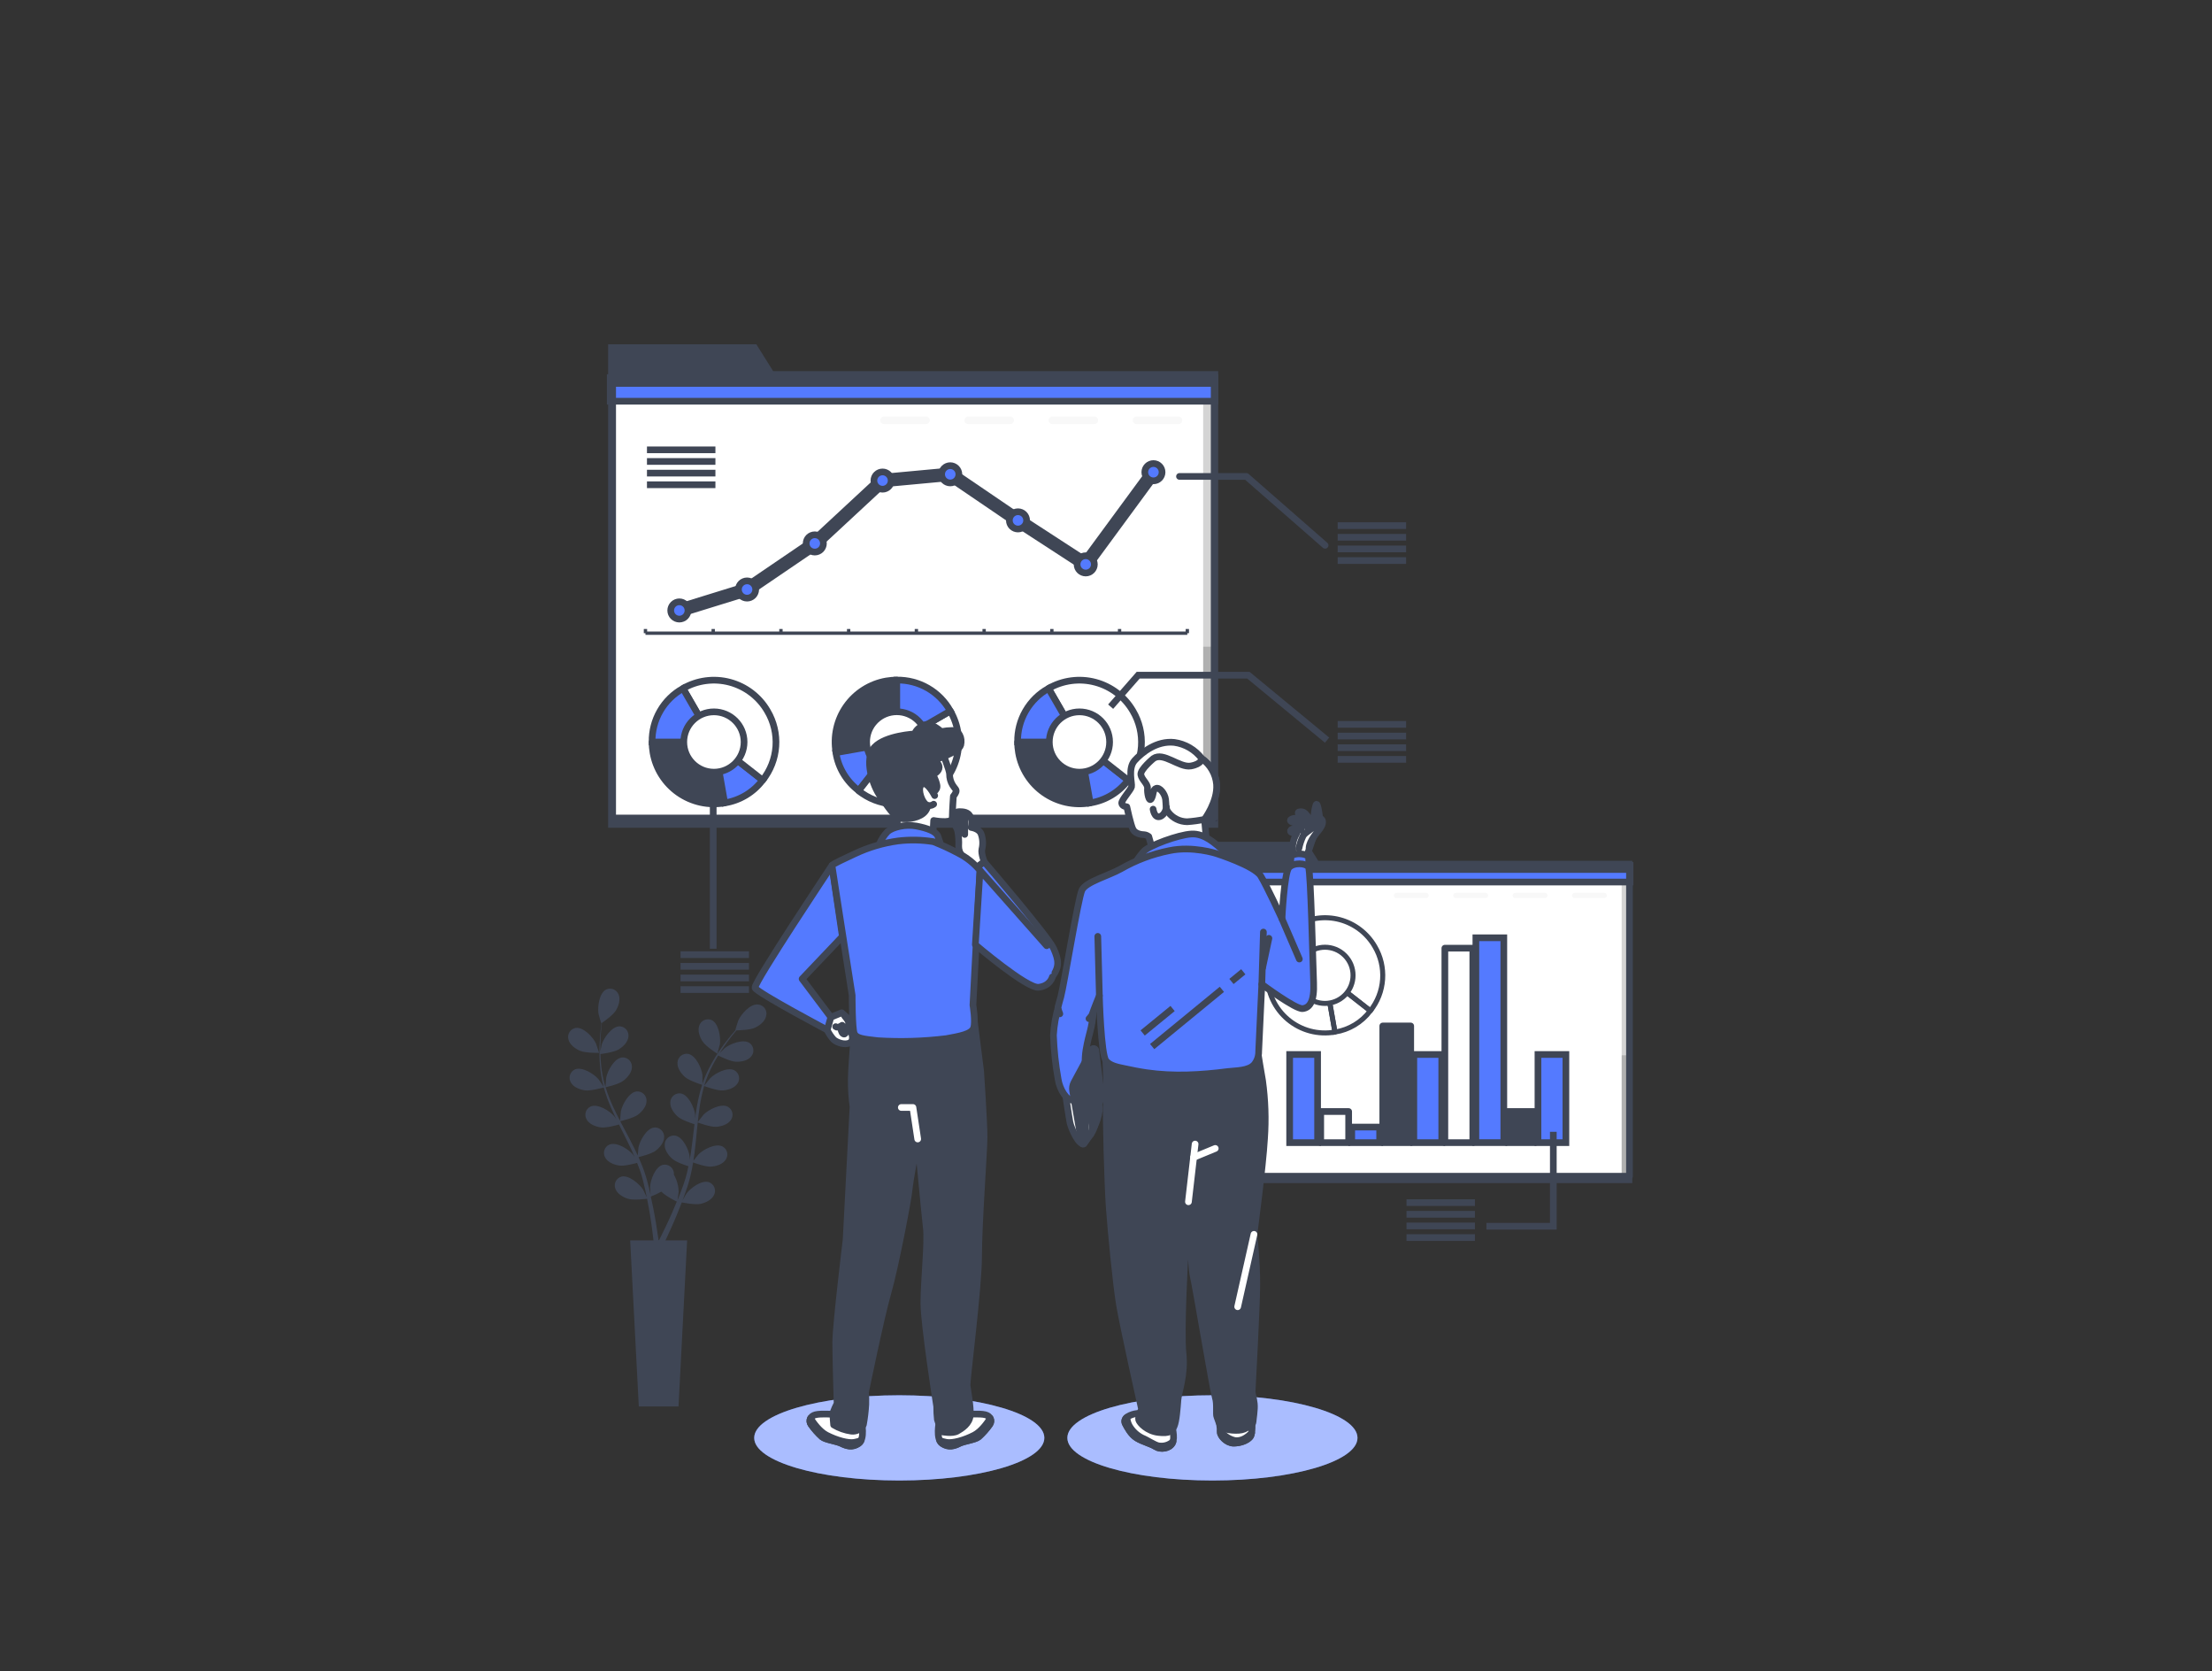 <svg width="331" height="250" viewBox="0 0 331 250" fill="none" xmlns="http://www.w3.org/2000/svg">
<rect x="0" y="0" width="331" height="250" fill="#333333" stroke="none"/>
<path d="M197.259 128.769L195.481 125.932H179.826V128.769V129.789V176.981H244.257V128.769H197.259Z" fill="#3F4655"/>
<path d="M243.832 130.069H180.301V175.953H243.832V130.069Z" fill="white"/>
<path opacity="0.17" d="M244.143 129.678H242.666V176.302H244.143V129.678Z" fill="black"/>
<path opacity="0.17" d="M244.143 157.865H242.666V175.922H244.143V157.865Z" fill="black"/>
<path d="M243.916 129.449H180.049V131.947H243.916V129.449Z" fill="#547AFF" stroke="#3F4655" stroke-miterlimit="10"/>
<path d="M243.832 130.069H180.301V175.953H243.832V130.069Z" stroke="#3F4655" stroke-linecap="round" stroke-linejoin="round"/>
<g opacity="0.17">
<path opacity="0.17" d="M213.403 134.349H208.96C208.909 134.349 208.857 134.34 208.81 134.32C208.762 134.301 208.718 134.272 208.682 134.235C208.645 134.199 208.617 134.155 208.597 134.108C208.578 134.06 208.568 134.009 208.568 133.957C208.568 133.853 208.61 133.753 208.683 133.68C208.757 133.606 208.856 133.565 208.96 133.565H213.403C213.507 133.565 213.607 133.606 213.68 133.68C213.754 133.753 213.795 133.853 213.795 133.957C213.795 134.061 213.754 134.161 213.68 134.234C213.607 134.307 213.507 134.349 213.403 134.349Z" fill="black"/>
<path opacity="0.17" d="M222.294 134.349H217.847C217.743 134.349 217.643 134.307 217.57 134.234C217.496 134.16 217.455 134.061 217.455 133.957C217.455 133.853 217.496 133.753 217.57 133.68C217.643 133.606 217.743 133.565 217.847 133.565H222.294C222.346 133.565 222.397 133.575 222.444 133.595C222.492 133.614 222.535 133.643 222.571 133.68C222.608 133.716 222.637 133.759 222.656 133.807C222.676 133.854 222.686 133.905 222.686 133.957C222.686 134.008 222.676 134.059 222.656 134.107C222.637 134.154 222.608 134.197 222.571 134.234C222.535 134.27 222.492 134.299 222.444 134.319C222.397 134.338 222.346 134.349 222.294 134.349Z" fill="black"/>
<path opacity="0.17" d="M231.181 134.349H226.738C226.634 134.349 226.534 134.307 226.46 134.234C226.387 134.16 226.346 134.061 226.346 133.957C226.346 133.853 226.387 133.753 226.46 133.68C226.534 133.606 226.634 133.565 226.738 133.565H231.181C231.232 133.565 231.283 133.575 231.331 133.595C231.378 133.614 231.421 133.643 231.458 133.68C231.494 133.716 231.523 133.759 231.543 133.807C231.562 133.854 231.573 133.905 231.573 133.957C231.573 134.008 231.563 134.06 231.544 134.107C231.524 134.155 231.496 134.199 231.459 134.235C231.423 134.272 231.379 134.3 231.331 134.32C231.284 134.339 231.232 134.349 231.181 134.349Z" fill="black"/>
<path opacity="0.17" d="M240.055 134.349H235.629C235.577 134.349 235.525 134.339 235.477 134.32C235.429 134.301 235.386 134.272 235.349 134.235C235.312 134.199 235.283 134.155 235.263 134.108C235.243 134.06 235.232 134.009 235.232 133.957C235.234 133.852 235.276 133.753 235.35 133.679C235.424 133.606 235.524 133.565 235.629 133.565H240.055C240.106 133.565 240.157 133.575 240.204 133.595C240.252 133.614 240.295 133.643 240.332 133.68C240.368 133.716 240.397 133.759 240.417 133.807C240.436 133.854 240.446 133.905 240.446 133.957C240.446 134.008 240.436 134.059 240.417 134.107C240.397 134.154 240.368 134.197 240.332 134.234C240.295 134.27 240.252 134.299 240.204 134.319C240.157 134.338 240.106 134.349 240.055 134.349Z" fill="black"/>
</g>
<path d="M234.319 157.745H230.139V170.932H234.319V157.745Z" fill="#547AFF" stroke="#3F4655" stroke-miterlimit="10"/>
<path d="M229.673 166.278H225.492V170.933H229.673V166.278Z" fill="#3F4655" stroke="#3F4655" stroke-linecap="round" stroke-linejoin="round"/>
<path d="M225.028 140.286H220.848V170.928H225.028V140.286Z" fill="#547AFF" stroke="#3F4655" stroke-miterlimit="10"/>
<path d="M220.388 141.841H216.207V170.933H220.388V141.841Z" fill="white" stroke="#3F4655" stroke-linecap="round" stroke-linejoin="round"/>
<path d="M215.741 157.745H211.561V170.932H215.741V157.745Z" fill="#547AFF" stroke="#3F4655" stroke-miterlimit="10"/>
<path d="M211.097 153.478H206.916V170.932H211.097V153.478Z" fill="#3F4655" stroke="#3F4655" stroke-linecap="round" stroke-linejoin="round"/>
<path d="M206.452 168.603H202.271V170.933H206.452V168.603Z" fill="#547AFF" stroke="#3F4655" stroke-miterlimit="10"/>
<path d="M201.81 166.278H197.629V170.933H201.81V166.278Z" fill="white" stroke="#3F4655" stroke-linecap="round" stroke-linejoin="round"/>
<path d="M197.163 157.745H192.982V170.932H197.163V157.745Z" fill="#547AFF" stroke="#3F4655" stroke-miterlimit="10"/>
<path d="M198.264 145.905L199.758 154.391C198.519 154.61 197.246 154.556 196.03 154.231C194.815 153.905 193.685 153.317 192.721 152.508C191.756 151.699 190.981 150.689 190.45 149.548C189.918 148.407 189.643 147.163 189.645 145.905H198.264Z" stroke="#3F4655" stroke-width="0.75" stroke-linecap="round" stroke-linejoin="round"/>
<path d="M198.266 145.905L205.055 151.209C203.771 152.918 201.871 154.059 199.76 154.391L198.266 145.905Z" stroke="#3F4655" stroke-width="0.75" stroke-miterlimit="10"/>
<path d="M198.264 145.905L193.959 138.444C194.939 137.877 196.02 137.509 197.142 137.361C198.264 137.212 199.405 137.287 200.498 137.579C201.591 137.872 202.616 138.377 203.514 139.067C204.412 139.756 205.165 140.615 205.73 141.595C206.607 143.077 207.012 144.79 206.892 146.507C206.772 148.224 206.133 149.864 205.058 151.209L198.264 145.905Z" stroke="#3F4655" stroke-width="0.75" stroke-linecap="round" stroke-linejoin="round"/>
<path d="M201.238 148.873C202.879 147.232 202.879 144.572 201.238 142.931C199.597 141.29 196.937 141.29 195.296 142.931C193.655 144.572 193.655 147.232 195.296 148.873C196.937 150.514 199.597 150.514 201.238 148.873Z" fill="white" stroke="#3F4655" stroke-width="0.75" stroke-linecap="round" stroke-linejoin="round"/>
<path d="M210.467 179.905H220.709" stroke="#3F4655" stroke-miterlimit="10"/>
<path d="M210.467 181.649H220.709" stroke="#3F4655" stroke-miterlimit="10"/>
<path d="M210.467 183.392H220.709" stroke="#3F4655" stroke-miterlimit="10"/>
<path d="M210.467 185.132H220.709" stroke="#3F4655" stroke-miterlimit="10"/>
<path d="M232.436 169.31V183.44H222.426" stroke="#3F4655" stroke-miterlimit="10"/>
<path d="M115.694 55.52L113.175 51.503H90.998V55.52V56.967V123.826H182.287V55.52H115.694Z" fill="#3F4655"/>
<path d="M181.686 57.363H91.676V122.371H181.686V57.363Z" fill="white"/>
<path opacity="0.17" d="M182.129 56.803H180.041V122.862H182.129V56.803Z" fill="black"/>
<path opacity="0.17" d="M182.129 96.745H180.041V122.328H182.129V96.745Z" fill="black"/>
<path d="M181.804 56.485H91.316V60.02H181.804V56.485Z" fill="#547AFF" stroke="#3F4655" stroke-miterlimit="10"/>
<path d="M181.686 57.363H91.676V122.371H181.686V57.363Z" stroke="#3F4655" stroke-linecap="round" stroke-linejoin="round"/>
<g opacity="0.17">
<path opacity="0.17" d="M138.573 63.43H132.274C132.127 63.43 131.986 63.371 131.881 63.267C131.777 63.163 131.719 63.022 131.719 62.874C131.719 62.801 131.733 62.729 131.761 62.662C131.789 62.594 131.83 62.533 131.881 62.481C131.933 62.43 131.994 62.389 132.062 62.361C132.129 62.333 132.201 62.319 132.274 62.319H138.573C138.646 62.319 138.718 62.333 138.786 62.361C138.853 62.389 138.914 62.43 138.966 62.481C139.017 62.533 139.058 62.594 139.086 62.662C139.114 62.729 139.128 62.801 139.128 62.874C139.128 63.022 139.07 63.163 138.966 63.267C138.862 63.371 138.72 63.43 138.573 63.43Z" fill="black"/>
<path opacity="0.17" d="M151.168 63.43H144.874C144.726 63.43 144.585 63.371 144.481 63.267C144.377 63.163 144.318 63.022 144.318 62.874C144.318 62.801 144.333 62.729 144.361 62.662C144.389 62.594 144.429 62.533 144.481 62.481C144.533 62.43 144.594 62.389 144.661 62.361C144.729 62.333 144.801 62.319 144.874 62.319H151.168C151.241 62.319 151.313 62.333 151.381 62.361C151.448 62.389 151.509 62.43 151.561 62.481C151.613 62.533 151.654 62.594 151.681 62.662C151.709 62.729 151.724 62.801 151.724 62.874C151.724 63.022 151.665 63.163 151.561 63.267C151.457 63.371 151.316 63.43 151.168 63.43Z" fill="black"/>
<path opacity="0.17" d="M163.76 63.43H157.466C157.318 63.43 157.177 63.371 157.073 63.267C156.969 63.163 156.91 63.022 156.91 62.874C156.91 62.801 156.925 62.729 156.952 62.662C156.98 62.594 157.021 62.533 157.073 62.481C157.124 62.43 157.186 62.389 157.253 62.361C157.32 62.333 157.393 62.319 157.466 62.319H163.76C163.833 62.319 163.905 62.333 163.973 62.361C164.04 62.389 164.101 62.43 164.153 62.481C164.204 62.533 164.245 62.594 164.273 62.662C164.301 62.729 164.316 62.801 164.316 62.874C164.316 63.022 164.257 63.163 164.153 63.267C164.049 63.371 163.907 63.43 163.76 63.43Z" fill="black"/>
<path opacity="0.17" d="M176.358 63.43H170.059C169.912 63.43 169.771 63.371 169.667 63.267C169.562 63.163 169.504 63.022 169.504 62.874C169.504 62.801 169.518 62.729 169.546 62.662C169.574 62.594 169.615 62.533 169.667 62.481C169.718 62.43 169.779 62.389 169.847 62.361C169.914 62.333 169.986 62.319 170.059 62.319H176.358C176.431 62.319 176.503 62.333 176.571 62.361C176.638 62.389 176.699 62.43 176.751 62.481C176.802 62.533 176.843 62.594 176.871 62.662C176.899 62.729 176.914 62.801 176.914 62.874C176.914 63.022 176.855 63.163 176.751 63.267C176.647 63.371 176.505 63.43 176.358 63.43Z" fill="black"/>
</g>
<path d="M96.586 94.721H177.666" stroke="#3F4655" stroke-width="0.5" stroke-miterlimit="10"/>
<path d="M96.586 94.722V94.093" stroke="#3F4655" stroke-width="0.5" stroke-miterlimit="10"/>
<path d="M106.723 94.722V94.093" stroke="#3F4655" stroke-width="0.5" stroke-miterlimit="10"/>
<path d="M116.859 94.722V94.093" stroke="#3F4655" stroke-width="0.5" stroke-miterlimit="10"/>
<path d="M126.99 94.722V94.093" stroke="#3F4655" stroke-width="0.5" stroke-miterlimit="10"/>
<path d="M137.127 94.722V94.093" stroke="#3F4655" stroke-width="0.5" stroke-miterlimit="10"/>
<path d="M147.264 94.722V94.093" stroke="#3F4655" stroke-width="0.5" stroke-miterlimit="10"/>
<path d="M157.396 94.722V94.093" stroke="#3F4655" stroke-width="0.5" stroke-miterlimit="10"/>
<path d="M167.531 94.722V94.093" stroke="#3F4655" stroke-width="0.5" stroke-miterlimit="10"/>
<path d="M177.668 94.722V94.093" stroke="#3F4655" stroke-width="0.5" stroke-miterlimit="10"/>
<path d="M111.789 88.186L101.654 91.32" stroke="#3F4655" stroke-width="2" stroke-miterlimit="10" stroke-linecap="round"/>
<path d="M121.926 81.293L111.791 88.186" stroke="#3F4655" stroke-width="2" stroke-miterlimit="10" stroke-linecap="round"/>
<path d="M132.061 71.89L121.926 81.293" stroke="#3F4655" stroke-width="2" stroke-miterlimit="10" stroke-linecap="round"/>
<path d="M142.194 70.951L132.059 71.89" stroke="#3F4655" stroke-width="2" stroke-miterlimit="10" stroke-linecap="round"/>
<path d="M152.33 77.844L142.195 70.951" stroke="#3F4655" stroke-width="2" stroke-miterlimit="10" stroke-linecap="round"/>
<path d="M162.465 84.427L152.33 77.844" stroke="#3F4655" stroke-width="2" stroke-miterlimit="10" stroke-linecap="round"/>
<path d="M172.6 70.637L162.465 84.427" stroke="#3F4655" stroke-width="2" stroke-miterlimit="10" stroke-linecap="round"/>
<path d="M101.657 90.028C101.999 90.028 102.328 90.164 102.57 90.407C102.812 90.649 102.949 90.977 102.949 91.32C102.949 91.662 102.812 91.991 102.57 92.233C102.328 92.475 101.999 92.612 101.657 92.612C101.314 92.612 100.986 92.475 100.744 92.233C100.501 91.991 100.365 91.662 100.365 91.32C100.365 90.977 100.501 90.649 100.744 90.407C100.986 90.164 101.314 90.028 101.657 90.028Z" fill="#547AFF" stroke="#3F4655" stroke-miterlimit="10"/>
<path d="M111.79 86.894C112.132 86.894 112.461 87.03 112.703 87.272C112.945 87.515 113.081 87.843 113.081 88.186C113.081 88.528 112.945 88.857 112.703 89.099C112.461 89.341 112.132 89.477 111.79 89.477C111.447 89.477 111.119 89.341 110.876 89.099C110.634 88.857 110.498 88.528 110.498 88.186C110.498 87.843 110.634 87.515 110.876 87.272C111.119 87.03 111.447 86.894 111.79 86.894Z" fill="#547AFF" stroke="#3F4655" stroke-miterlimit="10"/>
<path d="M121.924 80.001C122.267 80.001 122.596 80.137 122.838 80.379C123.08 80.622 123.216 80.95 123.216 81.293C123.216 81.635 123.08 81.964 122.838 82.206C122.596 82.448 122.267 82.585 121.924 82.585C121.582 82.585 121.253 82.448 121.011 82.206C120.769 81.964 120.633 81.635 120.633 81.293C120.633 80.95 120.769 80.622 121.011 80.379C121.253 80.137 121.582 80.001 121.924 80.001Z" fill="#547AFF" stroke="#3F4655" stroke-miterlimit="10"/>
<path d="M132.061 70.598C132.404 70.598 132.732 70.734 132.974 70.977C133.217 71.219 133.353 71.547 133.353 71.89C133.353 72.232 133.217 72.561 132.974 72.803C132.732 73.045 132.404 73.181 132.061 73.181C131.719 73.181 131.39 73.045 131.148 72.803C130.906 72.561 130.77 72.232 130.77 71.89C130.77 71.547 130.906 71.219 131.148 70.977C131.39 70.734 131.719 70.598 132.061 70.598Z" fill="#547AFF" stroke="#3F4655" stroke-miterlimit="10"/>
<path d="M142.194 69.66C142.537 69.66 142.865 69.796 143.107 70.038C143.35 70.281 143.486 70.609 143.486 70.951C143.486 71.294 143.35 71.623 143.107 71.865C142.865 72.107 142.537 72.243 142.194 72.243C141.851 72.243 141.523 72.107 141.281 71.865C141.038 71.623 140.902 71.294 140.902 70.951C140.902 70.609 141.038 70.281 141.281 70.038C141.523 69.796 141.851 69.66 142.194 69.66Z" fill="#547AFF" stroke="#3F4655" stroke-miterlimit="10"/>
<path d="M152.331 76.553C152.673 76.553 153.002 76.689 153.244 76.931C153.486 77.173 153.622 77.502 153.622 77.844C153.622 78.187 153.486 78.516 153.244 78.758C153.002 79 152.673 79.136 152.331 79.136C151.988 79.136 151.66 79 151.417 78.758C151.175 78.516 151.039 78.187 151.039 77.844C151.039 77.502 151.175 77.173 151.417 76.931C151.66 76.689 151.988 76.553 152.331 76.553Z" fill="#547AFF" stroke="#3F4655" stroke-miterlimit="10"/>
<path d="M163.757 84.427C163.757 83.714 163.179 83.136 162.465 83.136C161.752 83.136 161.174 83.714 161.174 84.427C161.174 85.141 161.752 85.719 162.465 85.719C163.179 85.719 163.757 85.141 163.757 84.427Z" fill="#547AFF" stroke="#3F4655" stroke-miterlimit="10"/>
<path d="M172.598 69.346C172.941 69.346 173.269 69.481 173.512 69.724C173.754 69.966 173.89 70.294 173.89 70.637C173.89 70.98 173.754 71.308 173.512 71.55C173.269 71.793 172.941 71.929 172.598 71.929C172.256 71.929 171.927 71.793 171.685 71.55C171.443 71.308 171.307 70.98 171.307 70.637C171.307 70.294 171.443 69.966 171.685 69.724C171.927 69.481 172.256 69.346 172.598 69.346Z" fill="#547AFF" stroke="#3F4655" stroke-miterlimit="10"/>
<path d="M134.192 110.983L125.099 112.589C124.674 110.173 125.225 107.687 126.633 105.677C128.04 103.668 130.188 102.299 132.604 101.873C133.134 101.782 133.671 101.736 134.21 101.735L134.192 110.983Z" fill="#3F4655" stroke="#3F4655" stroke-linecap="round" stroke-linejoin="round"/>
<path d="M134.192 110.984L128.501 118.273C126.663 116.897 125.436 114.857 125.082 112.59L134.192 110.984Z" fill="#547AFF" stroke="#3F4655" stroke-miterlimit="10"/>
<path d="M134.193 110.984L142.205 106.36C142.816 107.413 143.213 108.576 143.373 109.782C143.534 110.989 143.454 112.215 143.14 113.391C142.826 114.567 142.282 115.669 141.541 116.635C140.8 117.6 139.876 118.41 138.821 119.018C137.23 119.964 135.388 120.401 133.542 120.272C131.695 120.143 129.932 119.453 128.488 118.294L134.193 110.984Z" fill="white" stroke="#3F4655" stroke-linecap="round" stroke-linejoin="round"/>
<path d="M134.191 110.984V101.735C135.821 101.708 137.427 102.123 138.838 102.938C140.249 103.752 141.413 104.935 142.204 106.359L134.191 110.984Z" fill="#547AFF" stroke="#3F4655" stroke-miterlimit="10"/>
<path d="M137.38 114.175C139.142 112.413 139.142 109.556 137.38 107.794C135.618 106.031 132.761 106.031 130.999 107.794C129.237 109.556 129.237 112.413 130.999 114.175C132.761 115.937 135.618 115.937 137.38 114.175Z" fill="white" stroke="#3F4655" stroke-linecap="round" stroke-linejoin="round"/>
<path d="M106.831 111L108.436 120.111C107.24 120.322 106.014 120.296 104.828 120.033C103.641 119.77 102.519 119.276 101.523 118.579C100.528 117.882 99.68 116.996 99.028 115.971C98.375 114.946 97.931 113.803 97.72 112.606C97.628 112.076 97.58 111.539 97.578 111H106.831Z" fill="#3F4655" stroke="#3F4655" stroke-linecap="round" stroke-linejoin="round"/>
<path d="M106.832 111L114.121 116.697C112.744 118.531 110.705 119.756 108.438 120.111L106.832 111Z" fill="#547AFF" stroke="#3F4655" stroke-miterlimit="10"/>
<path d="M106.831 111.001L102.203 102.988C104.329 101.762 106.855 101.43 109.225 102.065C111.595 102.701 113.616 104.251 114.844 106.377C115.788 107.968 116.224 109.81 116.095 111.656C115.965 113.502 115.277 115.265 114.121 116.71L106.831 111.001Z" fill="white" stroke="#3F4655" stroke-linecap="round" stroke-linejoin="round"/>
<path d="M106.83 111H97.578C97.55 109.371 97.965 107.765 98.78 106.354C99.594 104.942 100.777 103.779 102.202 102.988L106.83 111Z" fill="#547AFF" stroke="#3F4655" stroke-miterlimit="10"/>
<path d="M106.83 115.513C109.322 115.513 111.343 113.492 111.343 111C111.343 108.508 109.322 106.488 106.83 106.488C104.339 106.488 102.318 108.508 102.318 111C102.318 113.492 104.339 115.513 106.83 115.513Z" fill="white" stroke="#3F4655" stroke-linecap="round" stroke-linejoin="round"/>
<path d="M161.526 111L163.132 120.111C161.935 120.322 160.709 120.296 159.523 120.033C158.337 119.77 157.214 119.276 156.219 118.579C155.224 117.882 154.376 116.996 153.723 115.971C153.07 114.946 152.626 113.803 152.416 112.606C152.323 112.076 152.275 111.539 152.273 111H161.526Z" fill="#3F4655" stroke="#3F4655" stroke-linecap="round" stroke-linejoin="round"/>
<path d="M161.525 111L168.815 116.697C167.437 118.531 165.398 119.756 163.131 120.111L161.525 111Z" fill="#547AFF" stroke="#3F4655" stroke-miterlimit="10"/>
<path d="M161.525 111.001L156.896 102.988C159.022 101.762 161.548 101.43 163.918 102.065C166.289 102.701 168.31 104.251 169.537 106.377C170.481 107.968 170.917 109.81 170.788 111.656C170.659 113.502 169.97 115.265 168.814 116.71L161.525 111.001Z" fill="white" stroke="#3F4655" stroke-linecap="round" stroke-linejoin="round"/>
<path d="M161.525 111H152.273C152.245 109.371 152.661 107.765 153.475 106.354C154.29 104.942 155.472 103.779 156.897 102.988L161.525 111Z" fill="#547AFF" stroke="#3F4655" stroke-miterlimit="10"/>
<path d="M161.528 115.513C164.02 115.513 166.04 113.492 166.04 111C166.04 108.508 164.02 106.488 161.528 106.488C159.036 106.488 157.016 108.508 157.016 111C157.016 113.492 159.036 115.513 161.528 115.513Z" fill="white" stroke="#3F4655" stroke-linecap="round" stroke-linejoin="round"/>
<path d="M96.811 67.292H107.053" stroke="#3F4655" stroke-miterlimit="10"/>
<path d="M96.811 69.031H107.053" stroke="#3F4655" stroke-miterlimit="10"/>
<path d="M96.811 70.775H107.053" stroke="#3F4655" stroke-miterlimit="10"/>
<path d="M96.811 72.518H107.053" stroke="#3F4655" stroke-miterlimit="10"/>
<path d="M176.496 71.269H186.506L198.286 81.573" stroke="#3F4655" stroke-linecap="round" stroke-linejoin="round"/>
<path d="M200.164 78.628H210.407" stroke="#3F4655" stroke-miterlimit="10"/>
<path d="M200.164 80.372H210.407" stroke="#3F4655" stroke-miterlimit="10"/>
<path d="M200.164 82.115H210.407" stroke="#3F4655" stroke-miterlimit="10"/>
<path d="M200.164 83.855H210.407" stroke="#3F4655" stroke-miterlimit="10"/>
<path d="M200.164 108.361H210.407" stroke="#3F4655" stroke-miterlimit="10"/>
<path d="M200.164 110.105H210.407" stroke="#3F4655" stroke-miterlimit="10"/>
<path d="M200.164 111.849H210.407" stroke="#3F4655" stroke-miterlimit="10"/>
<path d="M200.164 113.593H210.407" stroke="#3F4655" stroke-miterlimit="10"/>
<path d="M101.832 142.809H112.075" stroke="#3F4655" stroke-miterlimit="10"/>
<path d="M101.832 144.553H112.075" stroke="#3F4655" stroke-miterlimit="10"/>
<path d="M101.832 146.297H112.075" stroke="#3F4655" stroke-miterlimit="10"/>
<path d="M101.832 148.036H112.075" stroke="#3F4655" stroke-miterlimit="10"/>
<path d="M166.195 105.713L170.316 101.003H186.806L198.581 110.72" stroke="#3F4655" stroke-miterlimit="10"/>
<path d="M106.723 119.848V141.926" stroke="#3F4655" stroke-miterlimit="10"/>
<path d="M86.78 157.185C87.611 157.551 89.647 157.503 89.647 157.503C89.647 157.503 89.217 156.173 89.174 156.091C88.743 155.157 87.314 153.616 86.16 153.771C85.969 153.802 85.788 153.873 85.627 153.979C85.466 154.085 85.328 154.223 85.224 154.386C85.121 154.548 85.052 154.731 85.023 154.922C84.994 155.112 85.006 155.307 85.058 155.493C85.251 156.285 86.07 156.875 86.78 157.185Z" fill="#3F4655"/>
<path d="M113.414 150.266C112.26 150.141 110.895 151.717 110.473 152.664C110.435 152.746 110.013 154.089 110.043 154.089H110.069C109.849 154.335 109.638 154.602 109.375 154.899C108.945 155.454 108.42 156.083 107.916 156.806C107.366 157.578 106.861 158.382 106.405 159.213C105.887 160.14 105.455 161.113 105.113 162.119V162.153C105.113 161.813 105.113 160.862 105.113 160.793C104.979 159.768 104.118 157.861 102.96 157.65C102.77 157.621 102.575 157.632 102.39 157.683C102.204 157.733 102.031 157.822 101.881 157.944C101.732 158.066 101.61 158.217 101.523 158.389C101.436 158.561 101.386 158.749 101.376 158.942C101.311 159.755 101.901 160.573 102.478 161.094C103.128 161.676 104.932 162.24 105.061 162.283C104.739 163.314 104.485 164.365 104.299 165.43C104.192 166.05 104.097 166.678 104.015 167.307C104.015 167.014 104.015 166.752 104.015 166.713C103.882 165.688 103.025 163.785 101.884 163.574C101.694 163.544 101.499 163.555 101.313 163.605C101.127 163.656 100.954 163.745 100.805 163.867C100.656 163.989 100.534 164.141 100.448 164.313C100.361 164.485 100.312 164.673 100.304 164.866C100.235 165.684 100.825 166.498 101.402 167.019C101.979 167.54 103.516 168.052 103.92 168.181L103.83 168.904C103.692 170.067 103.559 171.229 103.399 172.349C103.343 172.749 103.27 173.141 103.201 173.533C103.201 173.274 103.201 173.055 103.201 173.02C103.072 171.996 102.211 170.093 101.049 169.882C100.858 169.852 100.664 169.862 100.478 169.913C100.292 169.963 100.119 170.052 99.97 170.174C99.821 170.296 99.699 170.448 99.612 170.62C99.526 170.792 99.477 170.981 99.469 171.173C99.4 171.987 99.994 172.805 100.571 173.326C101.148 173.847 102.534 174.308 103.016 174.467C102.93 174.867 102.848 175.264 102.745 175.647C102.672 175.909 102.62 176.163 102.53 176.422L102.284 177.184C102.112 177.662 101.936 178.157 101.755 178.618C101.63 178.94 101.505 179.246 101.38 179.552C101.445 179.156 101.548 178.376 101.552 178.308C101.537 177.4 101.292 176.511 100.838 175.724C100.846 175.624 100.846 175.523 100.838 175.423C100.813 175.232 100.749 175.048 100.649 174.883C100.549 174.719 100.415 174.577 100.257 174.468C100.099 174.358 99.919 174.283 99.73 174.247C99.541 174.211 99.346 174.216 99.159 174.26C98.039 174.557 97.329 176.521 97.277 177.554C97.277 177.614 97.316 178.282 97.346 178.699C97.29 178.454 97.238 178.217 97.178 177.967C97.058 177.472 96.928 176.981 96.786 176.456C96.713 176.202 96.635 175.948 96.558 175.69C96.481 175.431 96.377 175.169 96.287 174.906C96.063 174.299 95.809 173.696 95.542 173.098C95.972 172.99 97.51 172.603 98.125 172.129C98.741 171.656 99.387 170.889 99.382 170.071C99.387 169.879 99.352 169.688 99.278 169.51C99.204 169.332 99.094 169.172 98.954 169.04C98.814 168.908 98.649 168.806 98.467 168.742C98.286 168.678 98.093 168.652 97.901 168.668C96.748 168.792 95.749 170.627 95.542 171.643C95.542 171.703 95.46 172.448 95.43 172.857C95.266 172.495 95.103 172.138 94.922 171.776C94.41 170.739 93.854 169.705 93.307 168.672C93.139 168.358 92.976 168.039 92.812 167.725C92.967 167.686 94.801 167.264 95.49 166.734C96.102 166.265 96.752 165.494 96.748 164.676C96.752 164.484 96.717 164.293 96.643 164.115C96.569 163.938 96.459 163.777 96.319 163.645C96.18 163.513 96.014 163.411 95.832 163.347C95.651 163.283 95.458 163.258 95.266 163.273C94.112 163.398 93.114 165.232 92.907 166.244C92.907 166.321 92.795 167.393 92.782 167.664C92.421 166.967 92.063 166.269 91.745 165.563C91.303 164.616 90.925 163.641 90.612 162.644C90.685 162.644 92.597 162.214 93.303 161.65C93.919 161.18 94.569 160.41 94.56 159.592C94.566 159.4 94.531 159.208 94.457 159.031C94.384 158.853 94.274 158.693 94.135 158.561C93.996 158.428 93.83 158.327 93.649 158.262C93.468 158.198 93.275 158.173 93.084 158.188C91.93 158.313 90.931 160.151 90.72 161.163C90.72 161.241 90.604 162.395 90.599 162.606C90.599 162.545 90.556 162.489 90.539 162.429C90.251 161.421 90.055 160.389 89.954 159.346C89.889 158.769 89.859 158.218 89.841 157.68C90.207 157.633 91.869 157.413 92.563 156.996C93.256 156.578 93.953 155.902 94.035 155.088C94.061 154.898 94.047 154.704 93.993 154.519C93.939 154.334 93.847 154.163 93.723 154.016C93.599 153.869 93.445 153.75 93.272 153.666C93.099 153.582 92.91 153.536 92.718 153.53C91.559 153.53 90.367 155.252 90.048 156.225C90.048 156.281 89.915 156.845 89.833 157.254C89.833 157.013 89.833 156.759 89.833 156.526C89.833 155.665 89.889 154.847 89.945 154.137C89.979 153.736 90.018 153.37 90.057 153.03C90.393 152.802 91.732 151.855 92.145 151.179C92.558 150.503 92.877 149.569 92.576 148.807C92.511 148.625 92.409 148.46 92.277 148.32C92.144 148.181 91.984 148.071 91.806 147.998C91.628 147.925 91.436 147.89 91.244 147.896C91.052 147.902 90.863 147.948 90.69 148.032C89.661 148.561 89.398 150.615 89.557 151.652C89.557 151.743 89.962 153.095 89.988 153.082H90.009C89.962 153.409 89.919 153.762 89.876 154.145C89.807 154.856 89.734 155.657 89.712 156.539C89.681 157.485 89.704 158.433 89.781 159.376C89.864 160.435 90.04 161.483 90.306 162.511V162.55C90.126 162.261 89.588 161.477 89.54 161.422C88.864 160.642 87.095 159.527 86.027 159.979C85.852 160.06 85.697 160.177 85.57 160.321C85.443 160.466 85.348 160.636 85.291 160.82C85.234 161.003 85.216 161.197 85.238 161.388C85.26 161.579 85.322 161.764 85.42 161.93C85.816 162.644 86.759 162.997 87.521 163.109C88.382 163.234 90.199 162.709 90.345 162.679C90.643 163.718 91.01 164.736 91.443 165.727C91.693 166.304 91.964 166.877 92.24 167.449C92.076 167.208 91.925 166.993 91.9 166.963C91.224 166.183 89.458 165.068 88.391 165.52C88.216 165.6 88.059 165.716 87.932 165.86C87.805 166.005 87.71 166.174 87.653 166.358C87.595 166.541 87.577 166.735 87.6 166.926C87.623 167.117 87.685 167.301 87.784 167.466C88.175 168.185 89.118 168.538 89.885 168.65C90.651 168.762 92.218 168.345 92.627 168.22L92.95 168.879C93.475 169.925 94.005 170.967 94.491 172.004C94.664 172.37 94.823 172.736 94.978 173.102C94.832 172.887 94.707 172.706 94.685 172.672C94.005 171.888 92.24 170.777 91.172 171.229C90.997 171.309 90.841 171.425 90.714 171.569C90.587 171.714 90.491 171.883 90.434 172.067C90.377 172.25 90.359 172.444 90.381 172.635C90.404 172.826 90.466 173.01 90.565 173.175C90.961 173.894 91.904 174.247 92.666 174.359C93.428 174.471 94.849 174.092 95.335 173.959C95.486 174.338 95.637 174.717 95.766 175.091C95.848 175.35 95.947 175.595 96.016 175.858C96.084 176.12 96.158 176.374 96.227 176.628C96.347 177.124 96.472 177.632 96.575 178.118C96.653 178.458 96.717 178.781 96.782 179.104C96.614 178.738 96.274 178.028 96.239 177.972C95.688 177.111 94.087 175.729 92.989 176.013C92.803 176.065 92.631 176.156 92.483 176.28C92.335 176.403 92.215 176.556 92.131 176.73C92.046 176.903 91.999 177.092 91.993 177.284C91.986 177.477 92.021 177.668 92.093 177.847C92.373 178.613 93.251 179.108 93.988 179.332C94.801 179.582 96.605 179.354 96.829 179.332C96.937 179.866 97.036 180.391 97.122 180.891C97.428 182.613 97.613 184.055 97.729 185.063C97.751 185.244 97.768 185.403 97.785 185.558H94.298L95.589 210.396H101.531L102.822 185.558H99.576L99.649 185.407C100.08 184.477 100.713 183.143 101.372 181.511C101.582 180.994 101.802 180.439 102.017 179.87C102.233 179.913 104.015 180.275 104.846 180.09C105.599 179.918 106.512 179.492 106.852 178.747C106.938 178.574 106.986 178.386 106.994 178.193C107.001 178.001 106.968 177.809 106.897 177.63C106.825 177.451 106.717 177.29 106.579 177.156C106.44 177.022 106.276 176.918 106.095 176.852C104.997 176.482 103.322 177.713 102.706 178.574C102.672 178.626 102.336 179.203 102.134 179.569L102.396 178.867C102.568 178.389 102.732 177.907 102.904 177.39C102.982 177.136 103.059 176.882 103.132 176.624C103.206 176.366 103.27 176.09 103.339 175.819C103.49 175.195 103.61 174.549 103.718 173.899C104.149 174.054 105.63 174.57 106.405 174.519C107.18 174.467 108.127 174.179 108.587 173.494C108.698 173.337 108.775 173.158 108.812 172.969C108.849 172.78 108.845 172.586 108.802 172.398C108.758 172.211 108.676 172.035 108.559 171.882C108.443 171.728 108.296 171.601 108.127 171.509C107.098 170.975 105.255 171.94 104.519 172.685C104.476 172.732 104.006 173.313 103.757 173.64C103.817 173.249 103.882 172.857 103.929 172.461C104.075 171.311 104.183 170.144 104.295 168.978C104.329 168.625 104.368 168.267 104.407 167.914C104.553 167.97 106.318 168.625 107.184 168.564C107.955 168.508 108.906 168.228 109.367 167.544C109.478 167.386 109.554 167.207 109.591 167.018C109.628 166.829 109.625 166.634 109.581 166.446C109.538 166.258 109.455 166.082 109.339 165.928C109.223 165.775 109.075 165.647 108.906 165.555C107.877 165.025 106.034 165.985 105.298 166.73C105.242 166.786 104.575 167.626 104.411 167.85C104.497 167.066 104.583 166.287 104.704 165.52C104.861 164.488 105.083 163.467 105.371 162.463C105.44 162.489 107.279 163.182 108.166 163.122C108.936 163.066 109.888 162.782 110.353 162.097C110.463 161.94 110.539 161.761 110.576 161.571C110.612 161.382 110.609 161.188 110.565 161C110.522 160.813 110.439 160.636 110.323 160.483C110.208 160.329 110.06 160.202 109.892 160.108C108.859 159.579 107.016 160.539 106.28 161.288C106.224 161.344 105.5 162.248 105.384 162.42C105.384 162.364 105.41 162.3 105.432 162.244C105.745 161.244 106.15 160.276 106.641 159.351C106.904 158.834 107.184 158.356 107.468 157.895C107.8 158.059 109.311 158.795 110.116 158.825C110.921 158.855 111.881 158.683 112.398 158.05C112.525 157.906 112.62 157.736 112.677 157.552C112.734 157.368 112.752 157.174 112.729 156.983C112.706 156.791 112.644 156.607 112.545 156.442C112.446 156.276 112.314 156.133 112.157 156.022C111.192 155.381 109.251 156.152 108.441 156.797C108.398 156.832 108.011 157.228 107.696 157.538C107.83 157.336 107.959 157.107 108.088 156.927C108.575 156.195 109.061 155.557 109.5 154.993C109.75 154.679 109.987 154.395 110.206 154.132C110.637 154.132 112.251 154.076 112.97 153.741C113.689 153.405 114.469 152.798 114.637 152.018C114.695 151.822 114.709 151.614 114.676 151.411C114.644 151.208 114.566 151.016 114.448 150.847C114.33 150.679 114.176 150.539 113.997 150.438C113.818 150.338 113.619 150.279 113.414 150.266ZM100.661 181.209C99.964 182.811 99.322 184.12 98.866 185.028L98.612 185.523H98.534C98.534 185.343 98.487 185.149 98.457 184.934C98.315 183.913 98.095 182.458 97.751 180.727C97.643 180.18 97.518 179.599 97.385 179.005C97.926 178.79 98.454 178.541 98.965 178.26C99.559 178.906 101.079 179.655 101.277 179.75C101.07 180.254 100.863 180.749 100.661 181.209Z" fill="#3F4655"/>
<path d="M107.343 157.633C107.343 157.633 107.714 156.281 107.727 156.195C107.869 155.17 107.541 153.103 106.499 152.6C106.324 152.521 106.134 152.48 105.941 152.479C105.749 152.478 105.559 152.519 105.383 152.597C105.207 152.675 105.049 152.789 104.921 152.932C104.792 153.075 104.694 153.243 104.635 153.426C104.355 154.197 104.708 155.148 105.13 155.786C105.621 156.548 107.343 157.633 107.343 157.633Z" fill="#3F4655"/>
<path d="M181.425 221.474C193.414 221.474 203.133 218.62 203.133 215.098C203.133 211.576 193.414 208.722 181.425 208.722C169.436 208.722 159.717 211.576 159.717 215.098C159.717 218.62 169.436 221.474 181.425 221.474Z" fill="#547AFF"/>
<path opacity="0.5" d="M181.425 221.474C193.414 221.474 203.133 218.62 203.133 215.098C203.133 211.576 193.414 208.722 181.425 208.722C169.436 208.722 159.717 211.576 159.717 215.098C159.717 218.62 169.436 221.474 181.425 221.474Z" fill="white"/>
<path d="M179.834 113.472C178.836 112.155 177.358 111.288 175.722 111.061C173.078 110.768 170.848 112.589 169.789 113.765C168.73 114.94 169.436 117.209 169.32 117.7C169.203 118.191 167.791 119.693 167.851 120.167C167.912 120.641 168.614 120.692 168.614 120.692C168.614 120.692 169.203 123.456 169.556 124.102C169.91 124.748 170.848 124.864 171.201 124.864C171.456 124.886 171.699 124.984 171.899 125.144L172.445 127.051L180.479 125.217L180.243 122.574C180.243 122.574 182.24 119.93 182.064 117.347C182 116.577 181.767 115.83 181.381 115.161C180.996 114.491 180.467 113.914 179.834 113.472Z" fill="white" stroke="#3F4655" stroke-linecap="round" stroke-linejoin="round"/>
<path d="M178.19 114.587C176.468 114.88 174.079 112.413 172.593 113.472C172.593 113.472 170.596 115.117 170.716 115.879C170.837 116.641 171.771 117.231 171.711 117.932C171.65 118.634 171.948 120.107 172.301 119.461C172.654 118.815 172.477 118.109 173.007 117.932C173.536 117.756 174.298 118.699 174.415 119.577C174.531 120.455 174.354 120.869 174.824 121.515C175.155 121.949 175.581 122.302 176.07 122.547C176.559 122.792 177.097 122.922 177.644 122.927C178.512 122.87 179.375 122.752 180.227 122.574C180.227 122.574 182.225 119.93 182.048 117.347C181.984 116.577 181.751 115.83 181.365 115.16C180.98 114.491 180.452 113.914 179.818 113.472C179.818 113.472 179.895 114.281 178.19 114.587Z" fill="white" stroke="#3F4655" stroke-linecap="round" stroke-linejoin="round"/>
<path d="M172.549 121.045C172.549 121.045 172.725 122.397 173.548 122.16C174.37 121.924 174.547 120.752 174.547 120.752" stroke="#3F4655" stroke-linecap="round" stroke-linejoin="round"/>
<path d="M170.027 128.86C170.361 128.308 170.752 127.793 171.194 127.323C171.956 126.5 176.278 124.881 178.276 124.761C180.274 124.64 181.914 126.285 182.853 127.051C183.114 127.225 183.314 127.475 183.426 127.768C183.537 128.06 183.555 128.38 183.477 128.683C181.178 127.974 178.753 127.773 176.369 128.093C174.115 128.387 171.88 128.807 169.674 129.351L170.027 128.86Z" fill="#547AFF" stroke="#3F4655" stroke-linecap="round" stroke-linejoin="round"/>
<path d="M159.402 163.403C159.402 163.403 159.932 167.028 160.108 167.911C160.285 168.793 161.542 171.648 162.261 170.972C162.98 170.296 163.221 168.001 162.868 166.851C162.515 165.702 161.986 163.584 161.9 163.317C161.813 163.05 159.402 163.403 159.402 163.403Z" fill="white" stroke="#3F4655" stroke-linecap="round" stroke-linejoin="round"/>
<path d="M158.397 150.529C157.973 151.942 157.718 153.4 157.635 154.873C157.711 157.08 157.945 159.278 158.337 161.452C158.578 163.019 159.628 164.603 160.451 164.565C162.978 164.448 162.039 159.751 162.509 157.047C162.978 154.343 163.37 154.171 163.624 151.175" fill="#547AFF"/>
<path d="M158.397 150.529C157.973 151.942 157.718 153.4 157.635 154.873C157.711 157.08 157.945 159.278 158.337 161.452C158.578 163.019 159.628 164.603 160.451 164.565C162.978 164.448 162.039 159.751 162.509 157.047C162.978 154.343 163.37 154.171 163.624 151.175" stroke="#3F4655" stroke-linecap="round" stroke-linejoin="round"/>
<path d="M170.562 211.429C170.054 211.427 169.55 211.532 169.086 211.739C168.345 212.079 168.16 212.54 168.41 213.001C168.659 213.461 169.206 214.572 170.102 215.123C170.997 215.674 172.224 215.954 172.93 216.415C173.636 216.876 174.962 216.721 175.427 215.89C175.892 215.059 175.333 213.212 175.333 213.212C174.295 212.955 173.276 212.625 172.284 212.226C171.208 211.739 170.562 211.429 170.562 211.429Z" fill="white" stroke="#3F4655" stroke-linecap="round" stroke-linejoin="round"/>
<path d="M175.426 215.89C175.462 215.816 175.492 215.74 175.516 215.662C175.227 215.922 174.884 216.113 174.511 216.222C174.139 216.331 173.746 216.354 173.363 216.29C172.748 216.166 171.641 215.399 170.931 215.119C170.118 214.721 169.442 214.09 168.989 213.307C168.774 212.908 168.649 212.467 168.623 212.015C168.469 212.121 168.362 212.281 168.322 212.464C168.282 212.646 168.313 212.836 168.408 212.997C168.653 213.457 169.204 214.568 170.1 215.119C170.995 215.67 172.222 215.95 172.928 216.411C173.635 216.872 174.961 216.725 175.426 215.89Z" fill="white" stroke="#3F4655" stroke-linecap="round" stroke-linejoin="round"/>
<path d="M182.387 212.218C182.387 212.218 182.602 213.664 182.602 214.25C182.602 214.835 183.588 215.882 184.604 215.882C185.62 215.882 186.632 215.481 187.062 214.96C187.493 214.439 187.342 212.618 187.342 212.618C187.342 212.618 183.338 213.234 182.387 212.218Z" fill="white" stroke="#3F4655" stroke-linecap="round" stroke-linejoin="round"/>
<path d="M187.064 214.96C187.188 214.78 187.267 214.571 187.292 214.353C186.801 214.9 185.815 215.696 184.708 215.481C183.857 215.265 183.111 214.75 182.607 214.03C182.607 214.112 182.607 214.185 182.607 214.25C182.607 214.835 183.593 215.882 184.609 215.882C185.626 215.882 186.633 215.481 187.064 214.96Z" fill="white" stroke="#3F4655" stroke-linecap="round" stroke-linejoin="round"/>
<path d="M165.446 157.814C165.446 157.814 165.678 162.627 165.562 164.703C165.446 166.778 165.739 177.27 165.993 180.736C166.247 184.202 166.991 192.012 167.517 195.181C168.042 198.35 170.823 210.805 170.823 210.805C170.823 210.805 170.259 211.933 170.393 212.403C170.526 212.872 171.659 214.095 173.351 214.284C175.043 214.474 175.37 214.095 175.701 213.341C176.033 212.588 176.171 210.616 176.265 209.397C176.36 208.179 177.376 205.695 177.023 202.405C176.67 199.116 177.316 187.664 177.316 187.664L177.845 179.793C177.845 179.793 178.199 189.424 178.552 190.893C178.905 192.361 181.565 208.213 181.867 209.105C182.168 209.996 181.914 211.593 182.099 211.972C182.284 212.351 182.431 213.191 182.9 213.569C183.369 213.948 185.389 214.133 186.142 213.802C186.896 213.47 187.503 213.053 187.503 212.721C187.503 212.39 187.787 210.844 187.692 209.996C187.597 209.148 187.365 208.446 187.365 208.213C187.365 207.981 188.067 195.474 188.067 192.012C188.067 188.55 187.636 184.667 187.636 184.667C187.636 184.667 188.988 174.45 189.22 170.338C189.426 167.439 189.328 164.525 188.928 161.646C188.695 160.414 188.282 157.771 188.282 157.771C188.282 157.771 183.348 159.299 179.473 159.415C175.598 159.532 174.246 159.824 172.072 159.299C169.898 158.774 167.022 158.008 166.789 157.831C166.557 157.655 165.209 156.991 165.446 157.814Z" fill="#3F4655" stroke="#3F4655" stroke-linecap="round" stroke-linejoin="round"/>
<path d="M177.836 179.776L178.835 171.144" stroke="white" stroke-linecap="round" stroke-linejoin="round"/>
<path d="M178.598 173.141L181.848 171.798" stroke="white" stroke-linecap="round" stroke-linejoin="round"/>
<path d="M187.644 184.65L185.203 195.478" stroke="white" stroke-linecap="round" stroke-linejoin="round"/>
<path d="M195.542 128.084C195.542 128.084 196.304 125.803 196.58 125.109C196.855 124.416 197.48 123.658 197.48 122.763C197.48 121.867 197.131 119.857 196.924 120.412C196.727 121.037 196.634 121.69 196.649 122.345C196.661 122.689 196.565 123.028 196.373 123.314C196.373 123.314 195.542 121.519 194.853 121.45C194.165 121.381 194.16 121.588 194.423 121.88C194.77 122.159 195.059 122.503 195.275 122.892C195.445 123.141 195.562 123.423 195.62 123.719C195.62 123.719 194.444 122.406 193.898 122.406C193.351 122.406 192.86 122.681 193.204 122.892C193.534 123.051 193.883 123.166 194.242 123.237L194.729 124.205C194.729 124.205 193.553 123.775 193.204 124.136C192.856 124.498 193.553 124.614 193.553 124.614L194.035 124.683C193.695 125.252 193.484 125.888 193.415 126.547C193.439 127.243 193.508 127.936 193.622 128.623L195.542 128.084Z" fill="white" stroke="#3F4655" stroke-linecap="round" stroke-linejoin="round"/>
<path d="M194.367 126.909C194.499 126.263 194.708 125.636 194.991 125.041C195.336 124.489 196.167 124.145 196.649 123.59C197.131 123.034 197.411 122.208 197.756 122.552C198.1 122.896 197.824 123.521 197.48 124.007C197.136 124.494 195.96 125.729 195.887 126.84" fill="white"/>
<path d="M194.367 126.909C194.499 126.263 194.708 125.636 194.991 125.041C195.336 124.489 196.167 124.145 196.649 123.59C197.131 123.034 197.411 122.208 197.756 122.552C198.1 122.896 197.824 123.521 197.48 124.007C197.136 124.494 195.96 125.729 195.887 126.84" stroke="#3F4655" stroke-linecap="round" stroke-linejoin="round"/>
<path d="M193.055 130.087L193.192 128.016C193.639 127.78 194.146 127.683 194.648 127.736C195.543 127.805 195.819 128.167 195.819 128.167L195.888 130.448L193.055 130.087Z" fill="#547AFF" stroke="#3F4655" stroke-linecap="round" stroke-linejoin="round"/>
<path d="M162.957 152.385C163.076 152.269 163.182 152.139 163.271 151.997C163.271 151.997 163.271 152.04 163.297 152.105C163.727 150.813 164.506 148.945 164.506 148.945C164.506 148.945 164.739 157.754 165.505 158.692C166.095 159.424 167.228 159.631 168.089 159.816C169.242 160.061 170.401 160.303 171.567 160.47C175.619 161.056 179.679 160.819 183.722 160.298C184.901 160.148 186.848 160.225 187.7 159.222C188.134 158.671 188.363 157.986 188.346 157.284C188.346 157.048 188.815 147.24 188.815 147.24C188.815 147.24 193.865 150.998 194.925 150.882C195.984 150.766 196.685 149.823 196.569 147.007C196.453 144.192 196.139 130.384 195.803 129.738C195.467 129.092 193.573 128.976 192.867 129.798C192.16 130.621 191.833 137.445 191.833 137.445C191.833 137.445 189.586 132.558 188.647 131.03C187.709 129.501 182.012 127.684 182.012 127.684C182.012 127.684 178.43 126.509 174.964 127.254C172.419 127.763 169.973 128.682 167.723 129.975C165.962 130.974 162.496 131.912 161.906 133.144C161.316 134.375 159.206 147.416 158.737 149.121C158.599 149.608 158.444 150.146 158.307 150.723C158.366 151.045 158.461 151.36 158.591 151.661" fill="#547AFF"/>
<path d="M162.957 152.385C163.076 152.269 163.182 152.139 163.271 151.997C163.271 151.997 163.271 152.04 163.297 152.105C163.727 150.813 164.506 148.945 164.506 148.945C164.506 148.945 164.739 157.754 165.505 158.692C166.095 159.424 167.228 159.631 168.089 159.816C169.242 160.061 170.401 160.303 171.567 160.47C175.619 161.056 179.679 160.819 183.722 160.298C184.901 160.148 186.848 160.225 187.7 159.222C188.134 158.671 188.363 157.986 188.346 157.284C188.346 157.048 188.815 147.24 188.815 147.24C188.815 147.24 193.865 150.998 194.925 150.882C195.984 150.766 196.685 149.823 196.569 147.007C196.453 144.192 196.139 130.384 195.803 129.738C195.467 129.092 193.573 128.976 192.867 129.798C192.16 130.621 191.833 137.445 191.833 137.445C191.833 137.445 189.586 132.558 188.647 131.03C187.709 129.501 182.012 127.684 182.012 127.684C182.012 127.684 178.43 126.509 174.964 127.254C172.419 127.763 169.973 128.682 167.723 129.975C165.962 130.974 162.496 131.912 161.906 133.144C161.316 134.375 159.206 147.416 158.737 149.121C158.599 149.608 158.444 150.146 158.307 150.723C158.366 151.045 158.461 151.36 158.591 151.661" stroke="#3F4655" stroke-linecap="round" stroke-linejoin="round"/>
<path d="M184.273 146.822L186.043 145.371" stroke="#3F4655" stroke-miterlimit="10"/>
<path d="M172.41 156.561L182.842 147.998" stroke="#3F4655" stroke-miterlimit="10"/>
<path d="M170.986 154.524L175.464 150.865" stroke="#3F4655" stroke-miterlimit="10"/>
<path d="M163.296 157.134L160.713 161.93C160.506 162.313 160.433 162.754 160.506 163.183L161.849 170.932C161.847 170.961 161.85 170.989 161.858 171.016C161.867 171.043 161.881 171.069 161.899 171.09C161.917 171.112 161.939 171.13 161.964 171.143C161.99 171.157 162.017 171.165 162.045 171.167C162.074 171.17 162.102 171.167 162.129 171.158C162.156 171.15 162.182 171.136 162.203 171.118C162.225 171.1 162.243 171.077 162.256 171.052C162.269 171.027 162.277 171 162.28 170.971L164.674 164.535C164.775 164.259 164.81 163.965 164.777 163.674L163.994 157.271C164.003 157.225 164.003 157.178 163.993 157.133C163.984 157.087 163.966 157.043 163.94 157.005C163.914 156.966 163.881 156.932 163.842 156.907C163.803 156.881 163.76 156.863 163.714 156.854C163.621 156.835 163.525 156.855 163.447 156.907C163.369 156.96 163.314 157.041 163.296 157.134Z" fill="#3F4655" stroke="#3F4655" stroke-linecap="round" stroke-linejoin="round"/>
<path d="M191.83 137.445L194.431 143.468" stroke="#3F4655" stroke-linecap="round" stroke-linejoin="round"/>
<path d="M163.736 168.616C164.116 167.838 164.372 167.006 164.494 166.149C164.585 165.038 164.275 165.125 164.008 165.749C163.741 166.373 163.736 168.616 163.736 168.616Z" fill="white" stroke="#3F4655" stroke-linecap="round" stroke-linejoin="round"/>
<path d="M162.496 170.648C162.496 170.648 163.56 169.412 163.736 168.616C163.913 167.819 164.352 166.231 163.913 166.407C163.474 166.584 163.293 167.466 163.293 167.466C163.221 167.417 163.137 167.387 163.05 167.379C162.962 167.372 162.875 167.386 162.795 167.422C162.715 167.458 162.646 167.514 162.593 167.584C162.541 167.654 162.508 167.737 162.496 167.824C162.32 168.53 162.496 170.648 162.496 170.648Z" fill="white" stroke="#3F4655" stroke-linecap="round" stroke-linejoin="round"/>
<path d="M163.293 167.467C163.293 167.467 163.599 168.81 163.207 169.701" stroke="#3F4655" stroke-linecap="round" stroke-linejoin="round"/>
<path d="M188.818 147.24L189.055 139.43" stroke="#3F4655" stroke-linecap="round" stroke-linejoin="round"/>
<path d="M188.934 144.773L189.876 140.369" stroke="#3F4655" stroke-linecap="round" stroke-linejoin="round"/>
<path d="M164.508 148.945L164.271 140.075" stroke="#3F4655" stroke-linecap="round" stroke-linejoin="round"/>
<path d="M134.566 221.474C146.555 221.474 156.274 218.62 156.274 215.098C156.274 211.576 146.555 208.722 134.566 208.722C122.576 208.722 112.857 211.576 112.857 215.098C112.857 218.62 122.576 221.474 134.566 221.474Z" fill="#547AFF"/>
<path opacity="0.5" d="M134.566 221.474C146.555 221.474 156.274 218.62 156.274 215.098C156.274 211.576 146.555 208.722 134.566 208.722C122.576 208.722 112.857 211.576 112.857 215.098C112.857 218.62 122.576 221.474 134.566 221.474Z" fill="white"/>
<path d="M143.457 126.561C143.496 125.817 143.45 125.072 143.319 124.339C143.108 123.577 142.621 123.09 142.69 122.81C142.759 122.531 143.594 122.742 143.805 123.297C144.016 123.852 144.361 124.825 144.361 124.825V122.673C144.361 122.324 143.525 122.242 143.25 121.911C142.974 121.579 143.177 121.424 143.388 121.424C143.599 121.424 144.43 121.351 144.916 121.769C145.095 121.95 145.231 122.169 145.316 122.409C145.4 122.65 145.429 122.906 145.403 123.159C145.403 123.369 145.38 123.579 145.334 123.784C145.334 123.784 146.445 123.921 146.789 124.688C147.074 125.442 147.124 126.264 146.931 127.047C146.789 127.676 147.276 128.924 147.276 128.924L145.816 130.035C145.816 130.035 144.636 128.786 144.012 128.089C143.639 127.669 143.441 127.122 143.457 126.561Z" fill="white" stroke="#3F4655" stroke-linecap="round" stroke-linejoin="round"/>
<path d="M147.274 128.92L145.814 130.031C145.814 130.031 153.844 146.392 154.606 146.956C155.368 147.52 156.328 147.653 157.456 146.125C158.584 144.596 158.429 143.623 157.663 141.888C156.897 140.153 147.274 128.92 147.274 128.92Z" fill="#547AFF" stroke="#3F4655" stroke-linecap="round" stroke-linejoin="round"/>
<path d="M141.054 112.697C141.054 112.697 142.092 115.181 142.092 115.805C142.087 116.391 142.249 116.966 142.557 117.463C142.867 117.98 143.233 118.135 143.022 118.548C142.929 118.754 142.807 118.945 142.66 119.116C142.66 119.116 142.505 121.347 142.505 122.07C142.505 122.793 142.144 122.845 141.472 122.897C140.881 122.905 140.291 122.853 139.711 122.742L139.608 124.709C139.608 124.709 137.119 124.399 136.138 124.399H134.222L134.325 121.347C133.75 120.213 133.265 119.035 132.874 117.825C132.683 117.316 132.606 116.771 132.648 116.229C132.69 115.687 132.849 115.161 133.116 114.687C133.383 114.213 133.75 113.803 134.191 113.486C134.633 113.169 135.138 112.953 135.673 112.852C137.447 112.519 139.263 112.467 141.054 112.697Z" fill="white" stroke="#3F4655" stroke-linecap="round" stroke-linejoin="round"/>
<path d="M139.308 118.651C139.308 118.651 140.397 118.341 140.19 117.407C139.984 116.473 139.622 116.064 139.674 115.909C139.725 115.754 140.535 115.44 140.535 114.768C140.535 114.096 139.674 113.735 139.674 113.735C139.674 113.735 143.505 112.542 143.764 111.453C144.022 110.363 143.505 109.278 142.472 109.278C141.95 109.282 141.43 109.334 140.918 109.433C140.711 109.433 139.364 107.931 138.175 108.503C136.987 109.076 136.884 109.795 136.884 109.795C136.884 109.795 132.535 110.006 130.877 111.763C129.22 113.519 130.619 117.618 131.739 119.116C132.858 120.615 133.758 122.225 134.795 122.432C135.833 122.638 137.749 122.328 138.472 121.347C139.196 120.365 138.834 118.858 138.834 118.858L139.308 118.651Z" fill="#3F4655" stroke="#3F4655" stroke-linecap="round" stroke-linejoin="round"/>
<path d="M139.865 119.018C139.865 119.018 138.776 116.843 138.001 117.295C137.226 117.748 137.794 119.526 138.311 120.094C138.387 120.202 138.485 120.293 138.597 120.363C138.71 120.432 138.836 120.478 138.966 120.497C139.097 120.516 139.231 120.509 139.358 120.475C139.486 120.441 139.606 120.382 139.71 120.301" fill="white"/>
<path d="M139.865 119.018C139.865 119.018 138.776 116.843 138.001 117.295C137.226 117.748 137.794 119.526 138.311 120.094C138.387 120.202 138.485 120.293 138.597 120.363C138.71 120.432 138.836 120.478 138.966 120.497C139.097 120.516 139.231 120.509 139.358 120.475C139.486 120.441 139.606 120.382 139.71 120.301" stroke="#3F4655" stroke-linecap="round" stroke-linejoin="round"/>
<path d="M131.527 126.418C131.82 125.667 132.259 124.98 132.818 124.399C133.593 123.727 135.509 123.263 137.124 123.572C138.738 123.882 140.026 124.347 140.336 125.075C140.573 125.699 140.763 126.339 140.904 126.991C140.904 126.991 139.406 126.263 136.452 126.263C134.746 126.247 133.049 126.51 131.428 127.043L131.527 126.418Z" fill="#547AFF" stroke="#3F4655" stroke-linecap="round" stroke-linejoin="round"/>
<path d="M124.824 211.585C124.824 211.585 122.857 211.43 122.03 211.637C121.203 211.843 120.992 212.567 121.358 213.083C121.839 213.764 122.393 214.389 123.012 214.947C123.528 215.378 125.164 215.567 125.909 215.929C126.654 216.291 127.515 216.605 128.493 215.929C129.47 215.253 128.923 212.721 128.923 212.721C128.923 212.721 126.482 213.135 124.824 211.585Z" fill="white" stroke="#3F4655" stroke-linecap="round" stroke-linejoin="round"/>
<path d="M127.822 215.774C126.892 215.929 125.183 215.464 123.68 214.689C122.625 214.142 121.721 212.876 121.282 212.174C121.208 212.317 121.175 212.478 121.188 212.639C121.201 212.8 121.259 212.953 121.355 213.083C121.835 213.763 122.39 214.389 123.008 214.947C123.525 215.378 125.161 215.567 125.906 215.929C126.651 216.29 127.512 216.605 128.489 215.929C128.643 215.819 128.765 215.67 128.842 215.498C128.51 215.617 128.169 215.709 127.822 215.774Z" fill="white" stroke="#3F4655" stroke-linecap="round" stroke-linejoin="round"/>
<path d="M144.636 211.585C144.636 211.585 146.604 211.43 147.43 211.637C148.257 211.843 148.468 212.567 148.106 213.083C147.623 213.763 147.067 214.388 146.449 214.947C145.932 215.378 144.274 215.567 143.551 215.929C142.828 216.291 141.945 216.605 140.968 215.929C139.99 215.253 140.537 212.721 140.537 212.721C140.537 212.721 142.978 213.135 144.636 211.585Z" fill="white" stroke="#3F4655" stroke-linecap="round" stroke-linejoin="round"/>
<path d="M141.638 215.774C142.568 215.929 144.277 215.464 145.779 214.689C146.834 214.142 147.738 212.876 148.178 212.174C148.252 212.317 148.285 212.478 148.273 212.638C148.261 212.799 148.204 212.953 148.109 213.083C147.626 213.763 147.07 214.388 146.451 214.947C145.934 215.378 144.277 215.567 143.554 215.929C142.83 216.29 141.948 216.605 140.97 215.929C140.817 215.819 140.695 215.67 140.617 215.498C140.95 215.616 141.291 215.708 141.638 215.774Z" fill="white" stroke="#3F4655" stroke-linecap="round" stroke-linejoin="round"/>
<path d="M127.85 154.383C127.85 154.383 127.42 159.2 127.385 161.375C127.362 162.777 127.449 164.179 127.643 165.568L126.61 185.455C126.61 185.455 125.056 198.247 125.056 200.783C125.056 203.318 125.263 209.949 125.263 209.949C125.029 210.403 124.822 210.87 124.643 211.348C124.644 211.952 124.678 212.556 124.746 213.156C125.554 213.643 126.451 213.96 127.385 214.091C127.753 214.139 128.126 214.069 128.451 213.892C128.777 213.715 129.038 213.439 129.198 213.105C129.379 212.108 129.5 211.102 129.559 210.091C129.582 209.486 129.565 208.881 129.508 208.278C129.508 208.278 131.785 197.144 132.875 193.364C133.964 189.584 135.931 179.328 136.035 177.985C136.138 176.642 137.326 170.373 137.326 170.373C137.326 170.373 138.364 181.61 138.618 183.72C138.872 185.83 138.244 191.737 138.244 194.914C138.244 198.092 140.168 210.41 140.168 210.41C140.161 211.058 140.194 211.707 140.267 212.351C140.37 212.782 140.986 214.194 140.986 214.194C140.986 214.194 142.519 214.5 143.238 214.091C143.957 213.682 145.076 212.967 145.18 211.74C145.283 210.513 144.814 208.029 144.715 207.314C144.616 206.599 146.437 192.783 146.437 187.875C146.437 182.967 147.255 172.319 147.255 170.072C147.255 167.824 146.742 160.247 146.742 160.247L145.821 152.983C145.821 152.983 137.305 156.191 127.85 154.383Z" fill="#3F4655" stroke="#3F4655" stroke-linecap="round" stroke-linejoin="round"/>
<path d="M137.325 170.386L136.611 165.671H134.871" stroke="white" stroke-linecap="round" stroke-linejoin="round"/>
<path d="M124.486 129.475C124.486 129.475 112.771 147.05 112.977 147.765C113.184 148.479 124.434 154.417 124.434 154.417L124.331 152.165L120.025 146.434L126.053 140.092L124.486 129.475Z" fill="#547AFF" stroke="#3F4655" stroke-linecap="round" stroke-linejoin="round"/>
<path d="M124.33 152.169L125.948 151.502L127.671 153.03C127.671 153.03 128.269 154.283 127.83 154.386L127.399 154.49C127.399 154.49 127.886 155.669 127.124 156.018C126.362 156.367 125.247 155.949 124.76 155.532C124.36 155.1 124.032 154.607 123.787 154.072L124.33 152.169Z" fill="white" stroke="#3F4655" stroke-linecap="round" stroke-linejoin="round"/>
<path d="M126.437 152.053C126.437 152.053 127.066 152.751 126.993 153.095C126.919 153.44 126.648 154.624 126.368 154.692C126.088 154.761 125.813 154.206 125.882 153.999C125.94 153.794 125.988 153.585 126.024 153.375C126.024 153.375 125.395 153.862 125.051 153.582" fill="white"/>
<path d="M126.437 152.053C126.437 152.053 127.066 152.751 126.993 153.095C126.919 153.44 126.648 154.624 126.368 154.692C126.088 154.761 125.813 154.206 125.882 153.999C125.94 153.794 125.988 153.585 126.024 153.375C126.024 153.375 125.395 153.862 125.051 153.582" stroke="#3F4655" stroke-linecap="round" stroke-linejoin="round"/>
<path d="M139.657 125.906C137.91 125.625 136.131 125.591 134.374 125.803C132.137 126.109 129.959 126.755 127.916 127.719C126.625 128.339 124.502 129.273 124.502 129.48C124.502 129.686 127.516 148.897 127.516 148.897C127.516 148.897 127.516 153.87 127.826 154.593C128.136 155.317 129.07 155.424 131.348 155.683C134.768 155.893 138.201 155.79 141.603 155.373C143.622 155.007 145.383 154.697 145.693 153.767C146.003 152.837 145.59 150.348 145.59 150.348L146.645 130.212C145.745 129.139 144.636 128.26 143.386 127.628C142.178 126.981 140.933 126.406 139.657 125.906Z" fill="#547AFF" stroke="#3F4655" stroke-linecap="round" stroke-linejoin="round"/>
<path d="M156.622 141.475L146.647 130.212L145.949 141.32C145.949 141.32 153.673 147.899 155.421 147.692C157.169 147.485 157.471 146.142 157.471 146.142" fill="#547AFF"/>
<path d="M156.622 141.475L146.647 130.212L145.949 141.32C145.949 141.32 153.673 147.899 155.421 147.692C157.169 147.485 157.471 146.142 157.471 146.142" stroke="#3F4655" stroke-linecap="round" stroke-linejoin="round"/>
</svg>
